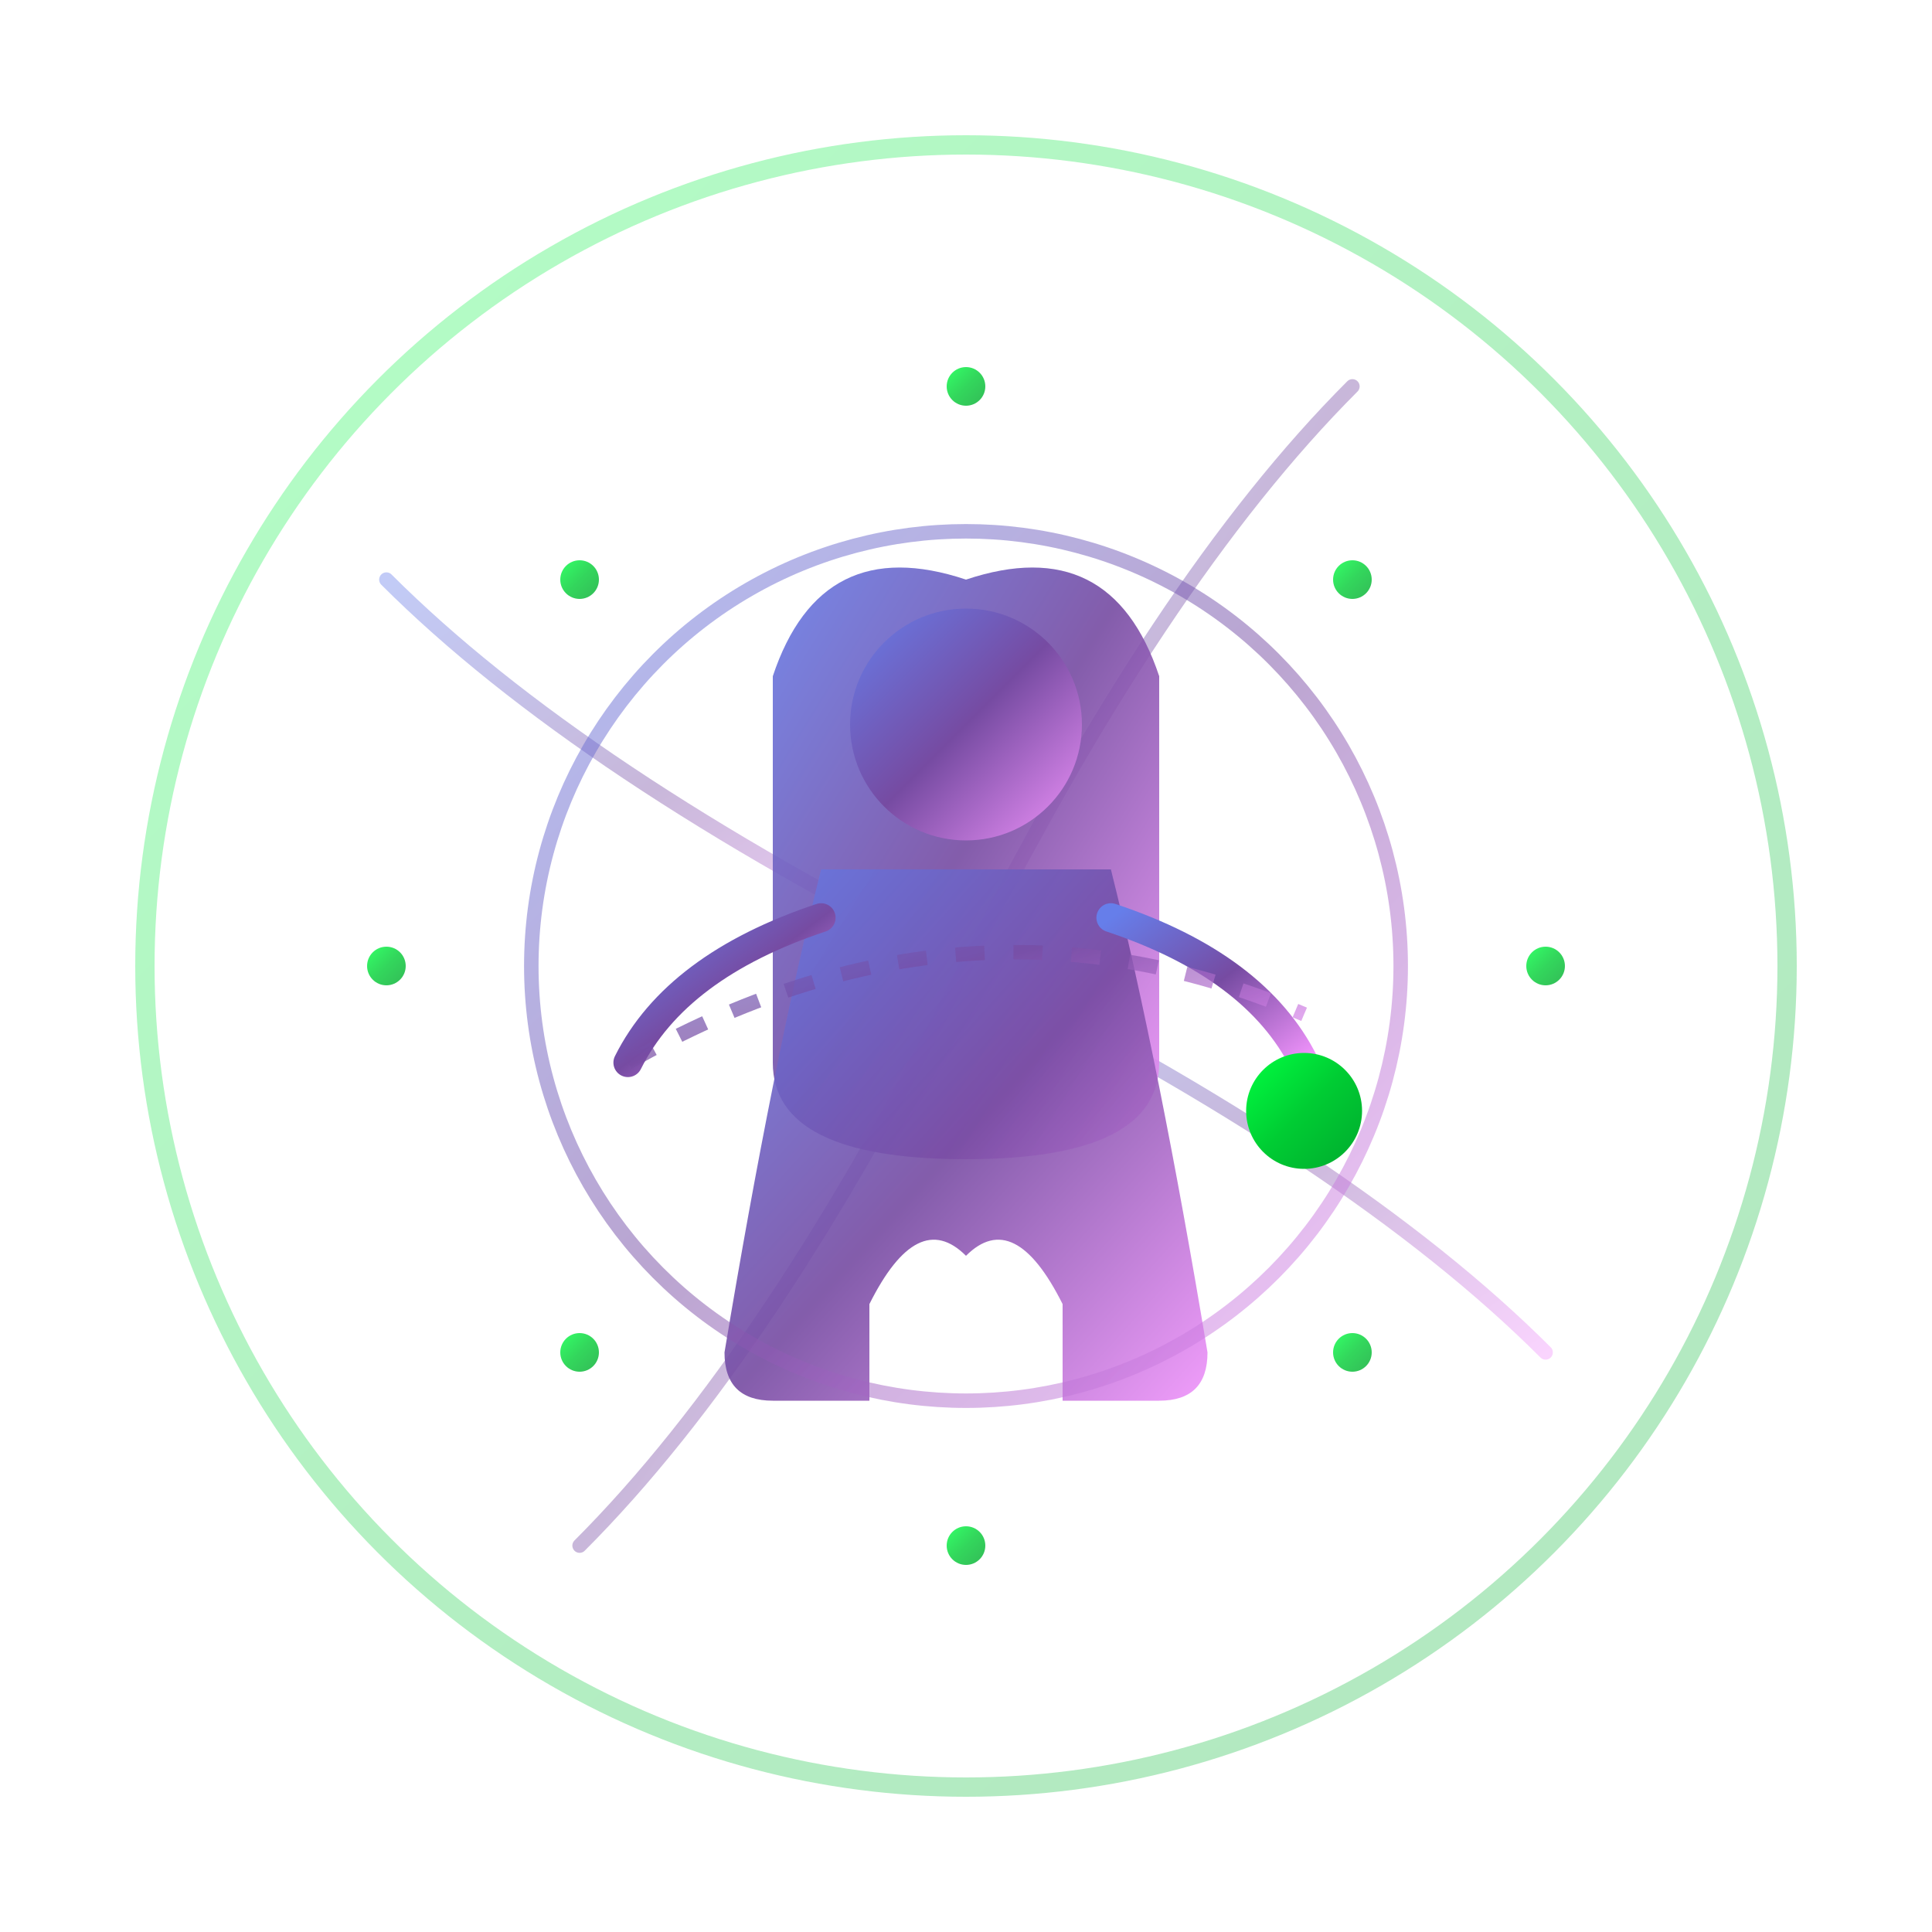 <svg xmlns="http://www.w3.org/2000/svg" viewBox="0 0 200 200" width="200" height="200">
  <defs>
    <linearGradient id="purpleGradient" x1="0%" y1="0%" x2="100%" y2="100%">
      <stop offset="0%" style="stop-color:#667eea;stop-opacity:1" />
      <stop offset="50%" style="stop-color:#764ba2;stop-opacity:1" />
      <stop offset="100%" style="stop-color:#f093fb;stop-opacity:1" />
    </linearGradient>
    <linearGradient id="greenGradient" x1="0%" y1="0%" x2="100%" y2="100%">
      <stop offset="0%" style="stop-color:#00ff41;stop-opacity:1" />
      <stop offset="50%" style="stop-color:#00cc33;stop-opacity:1" />
      <stop offset="100%" style="stop-color:#00aa2e;stop-opacity:1" />
    </linearGradient>
    <filter id="glow">
      <feGaussianBlur stdDeviation="3" result="coloredBlur"/>
      <feMerge>
        <feMergeNode in="coloredBlur"/>
        <feMergeNode in="SourceGraphic"/>
      </feMerge>
    </filter>
  </defs>

  <!-- Outer spinning circle (representing fate/time) -->
  <circle cx="100" cy="100" r="85" fill="none" stroke="url(#greenGradient)" stroke-width="2" opacity="0.3">
    <animateTransform
      attributeName="transform"
      type="rotate"
      from="0 100 100"
      to="360 100 100"
      dur="20s"
      repeatCount="indefinite"/>
  </circle>

  <!-- Thread/destiny lines spinning outward -->
  <g opacity="0.4" stroke="url(#purpleGradient)" stroke-width="1.5" fill="none">
    <path d="M 100,100 Q 120,60 140,40" stroke-linecap="round">
      <animateTransform
        attributeName="transform"
        type="rotate"
        from="0 100 100"
        to="360 100 100"
        dur="15s"
        repeatCount="indefinite"/>
    </path>
    <path d="M 100,100 Q 60,80 40,60" stroke-linecap="round">
      <animateTransform
        attributeName="transform"
        type="rotate"
        from="45 100 100"
        to="405 100 100"
        dur="15s"
        repeatCount="indefinite"/>
    </path>
    <path d="M 100,100 Q 140,120 160,140" stroke-linecap="round">
      <animateTransform
        attributeName="transform"
        type="rotate"
        from="90 100 100"
        to="450 100 100"
        dur="15s"
        repeatCount="indefinite"/>
    </path>
    <path d="M 100,100 Q 80,140 60,160" stroke-linecap="round">
      <animateTransform
        attributeName="transform"
        type="rotate"
        from="135 100 100"
        to="495 100 100"
        dur="15s"
        repeatCount="indefinite"/>
    </path>
  </g>

  <!-- Central Norn figure (stylized silhouette) -->
  <g filter="url(#glow)">
    <!-- Hood/cloak -->
    <path d="M 100,60 Q 85,55 80,70 L 80,110 Q 80,120 100,120 Q 120,120 120,110 L 120,70 Q 115,55 100,60 Z"
          fill="url(#purpleGradient)" opacity="0.9"/>

    <!-- Head -->
    <circle cx="100" cy="75" r="12" fill="url(#purpleGradient)"/>

    <!-- Body/robe -->
    <path d="M 85,90 Q 80,110 75,140 Q 75,145 80,145 L 90,145 L 90,135 Q 95,125 100,130 Q 105,125 110,135 L 110,145 L 120,145 Q 125,145 125,140 Q 120,110 115,90 Z"
          fill="url(#purpleGradient)" opacity="0.9"/>

    <!-- Arms holding spindle -->
    <path d="M 85,95 Q 70,100 65,110" stroke="url(#purpleGradient)" stroke-width="3" fill="none" stroke-linecap="round"/>
    <path d="M 115,95 Q 130,100 135,110" stroke="url(#purpleGradient)" stroke-width="3" fill="none" stroke-linecap="round"/>

    <!-- Spindle (vertical spinning tool) -->
    <line x1="135" y1="105" x2="135" y2="125" stroke="url(#greenGradient)" stroke-width="2.5"/>
    <circle cx="135" cy="115" r="6" fill="url(#greenGradient)">
      <animateTransform
        attributeName="transform"
        type="rotate"
        from="0 135 115"
        to="360 135 115"
        dur="2s"
        repeatCount="indefinite"/>
    </circle>

    <!-- Thread from hand to spindle -->
    <path d="M 65,110 Q 100,90 135,105" stroke="url(#purpleGradient)" stroke-width="1.5" fill="none" stroke-dasharray="3,3" opacity="0.7">
      <animate attributeName="stroke-dashoffset" from="0" to="12" dur="1s" repeatCount="indefinite"/>
    </path>
  </g>

  <!-- Inner circle (present moment) -->
  <circle cx="100" cy="100" r="45" fill="none" stroke="url(#purpleGradient)" stroke-width="1.5" opacity="0.5"/>

  <!-- Dots representing data points/predictions -->
  <g fill="url(#greenGradient)">
    <circle cx="100" cy="40" r="2" opacity="0.8">
      <animate attributeName="opacity" values="0.3;0.8;0.3" dur="3s" repeatCount="indefinite"/>
    </circle>
    <circle cx="140" cy="60" r="2" opacity="0.8">
      <animate attributeName="opacity" values="0.8;0.3;0.8" dur="3s" repeatCount="indefinite"/>
    </circle>
    <circle cx="160" cy="100" r="2" opacity="0.8">
      <animate attributeName="opacity" values="0.3;0.8;0.3" dur="3s" begin="0.5s" repeatCount="indefinite"/>
    </circle>
    <circle cx="140" cy="140" r="2" opacity="0.8">
      <animate attributeName="opacity" values="0.8;0.3;0.8" dur="3s" begin="1s" repeatCount="indefinite"/>
    </circle>
    <circle cx="100" cy="160" r="2" opacity="0.8">
      <animate attributeName="opacity" values="0.3;0.8;0.3" dur="3s" begin="1.5s" repeatCount="indefinite"/>
    </circle>
    <circle cx="60" cy="140" r="2" opacity="0.8">
      <animate attributeName="opacity" values="0.8;0.3;0.8" dur="3s" begin="2s" repeatCount="indefinite"/>
    </circle>
    <circle cx="40" cy="100" r="2" opacity="0.8">
      <animate attributeName="opacity" values="0.3;0.8;0.3" dur="3s" begin="2.5s" repeatCount="indefinite"/>
    </circle>
    <circle cx="60" cy="60" r="2" opacity="0.8">
      <animate attributeName="opacity" values="0.8;0.3;0.8" dur="3s" begin="0.7s" repeatCount="indefinite"/>
    </circle>
  </g>
</svg>
